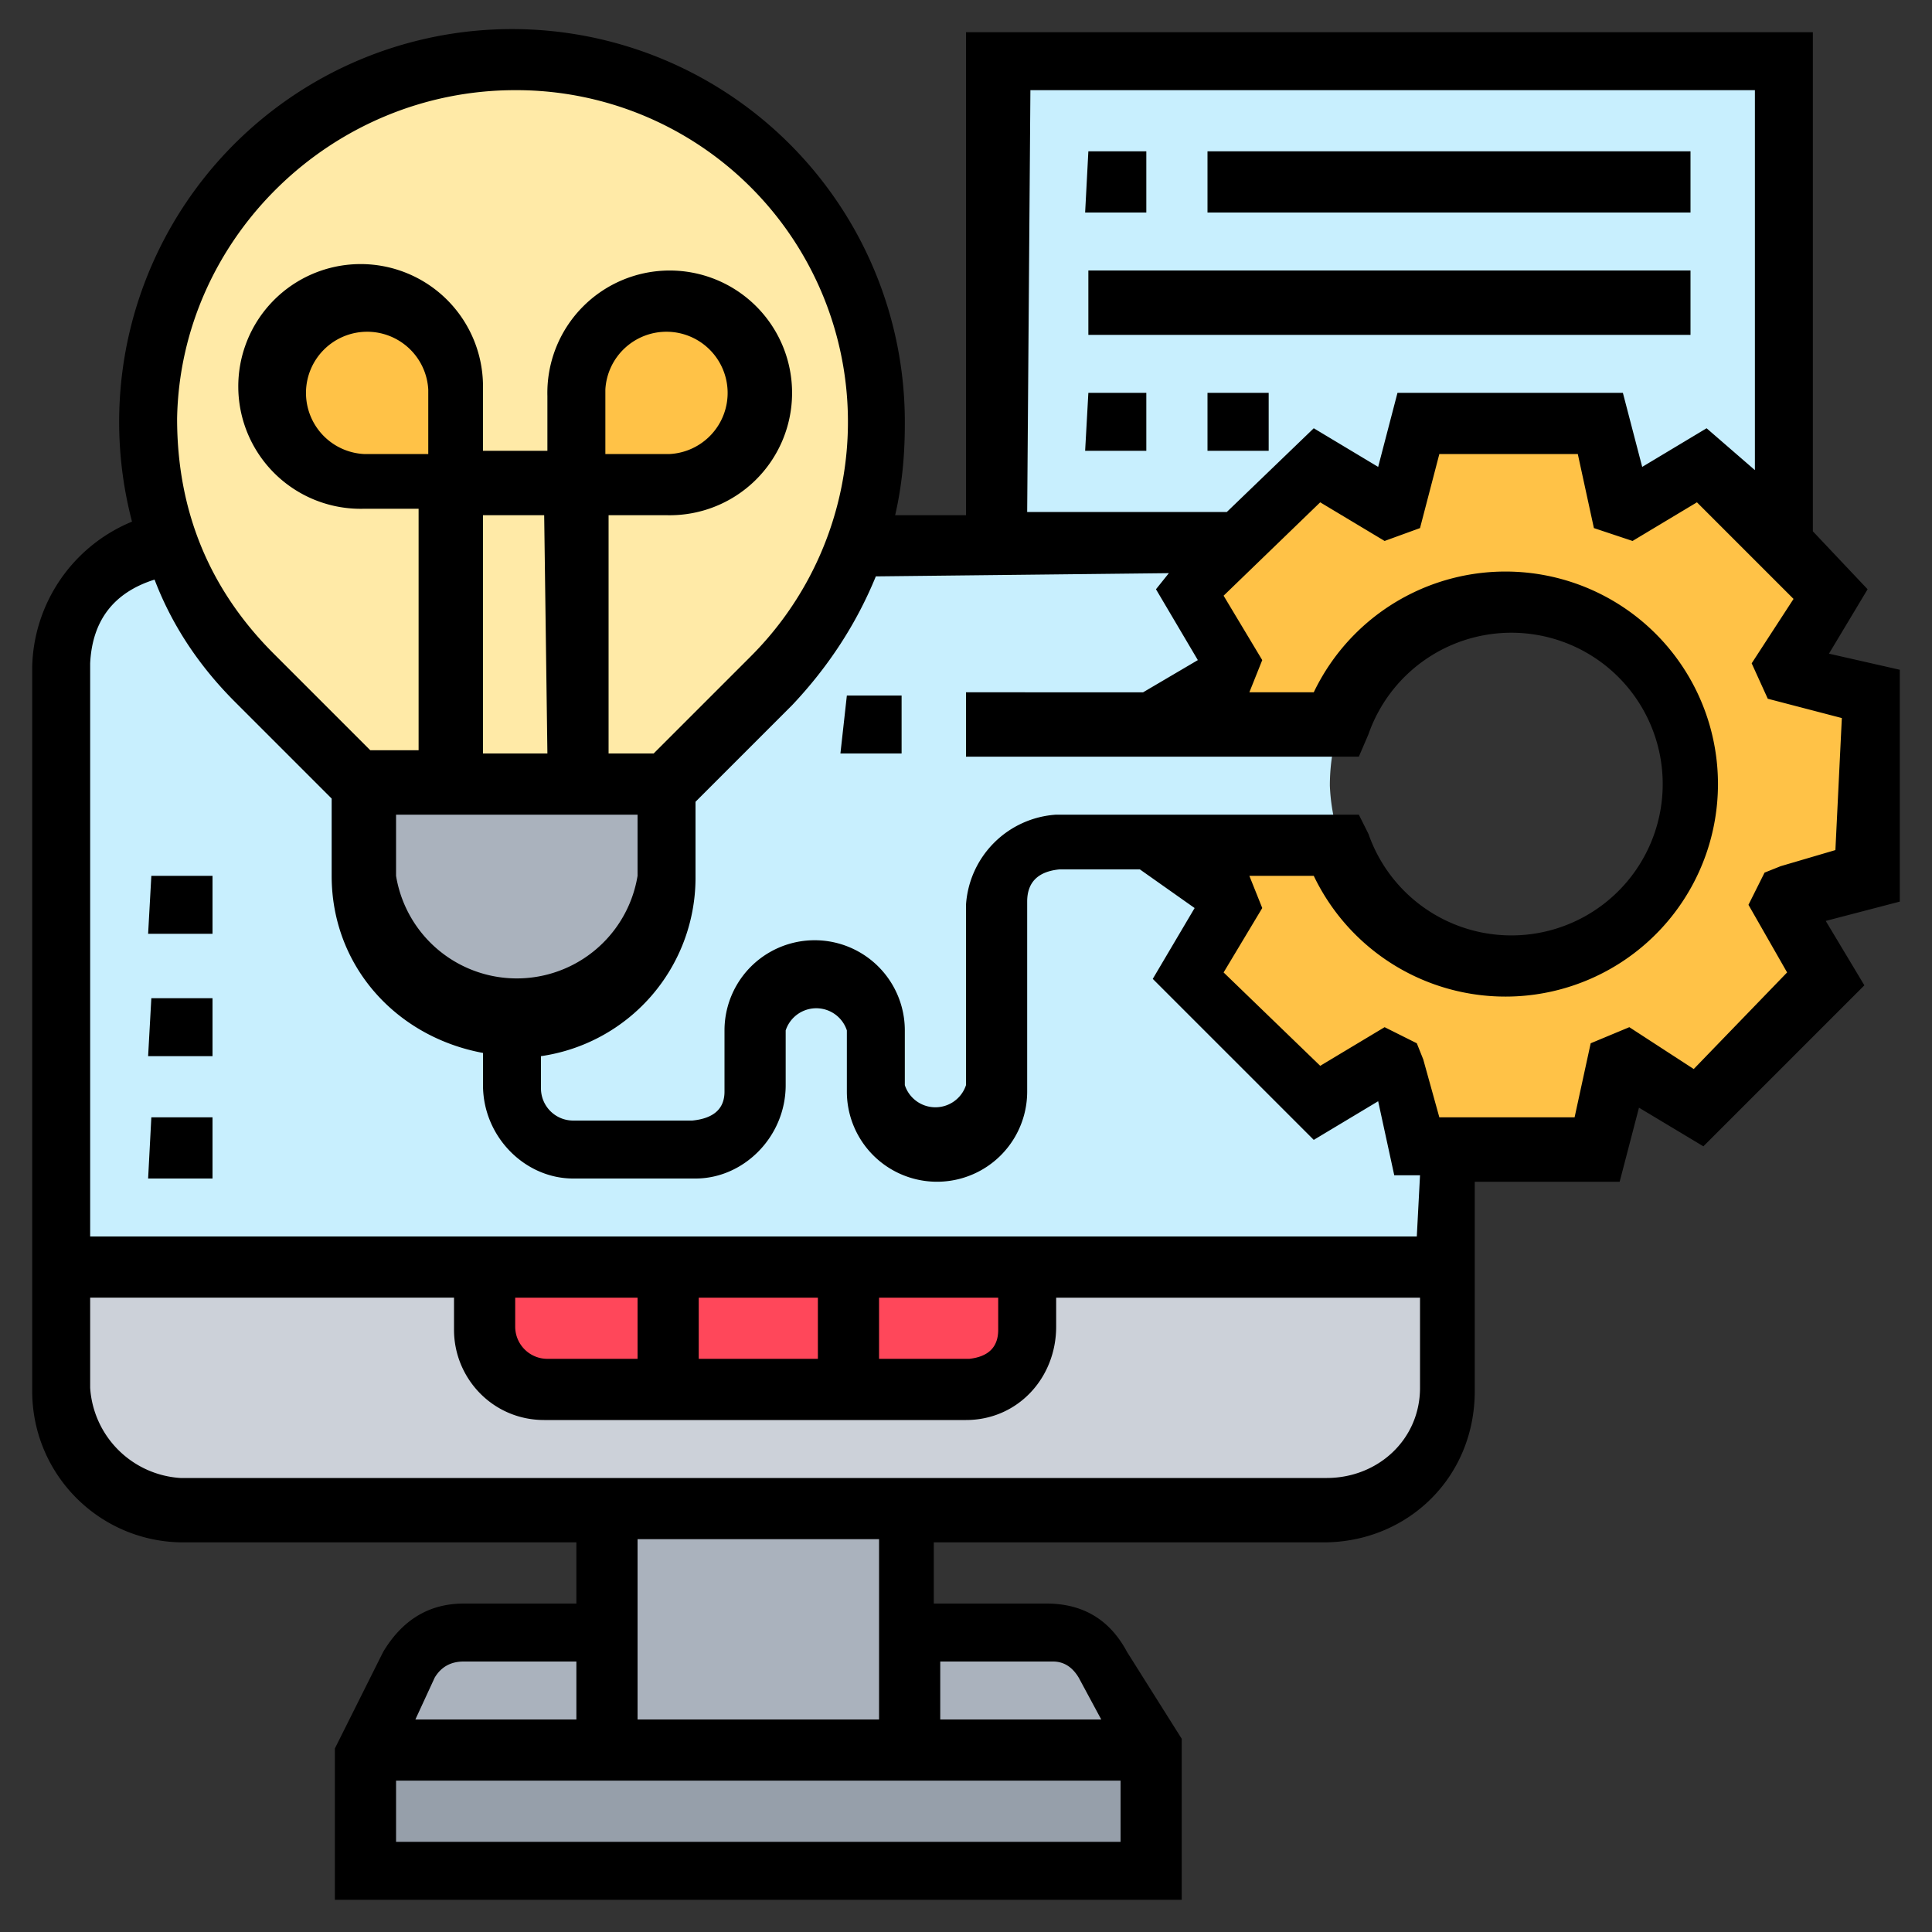 <svg xmlns="http://www.w3.org/2000/svg" width="60" height="60" fill="none" viewBox="0 0 60 60"><rect x="0" y="0" width="60" height="60" fill="#333333" stroke="none"/><g clip-path="url(#a)"><path fill="#969faa" d="M35.6 54.4V58H11.3v-3.7h24.3"/><path fill="#aab2bd" d="m34.3 51.7 1.3 2.7h-7.5v-3.8h4.5q1 0 1.7 1"/><path fill="#aab2bd" d="M28.1 50.6v3.8h-9.4v-7.5h9.4zM12.6 51.7q.6-1 1.7-1h4.4v3.7h-7.4z"/><path fill="#ccd1d9" d="M45 39.4V43c0 2.1-1.7 3.8-3.7 3.8H5.6c-2.1 0-3.8-1.7-3.8-3.8v-3.7H15v1.9q.1 1.6 1.9 1.8H30q1.7-.1 1.9-1.9v-1.8z"/><path fill="#ff475a" d="M15 39.4v1.9q.1 1.6 1.9 1.8H30q1.7-.1 1.9-1.9v-1.8z"/><path fill="#c8effe" d="M41.3 24.4c0-2.5 1.5-4.6 3.7-5.3v-2.2H5.6c-2 0-3.7 1.7-3.7 3.7v18.8H45v-9.7a6 6 0 0 1-3.7-5.3"/><path fill="#c8effe" d="M55.3 1.9v15l-2.5-2.5-2.2 1.4-.3-.1-.6-2.6H44l-.7 2.6h-.3L41 14.5 38.5 17h-7.6v-15z"/><path fill="#aab2bd" d="M20.6 24.4v2.8a4.7 4.7 0 0 1-4.7 4.7 4.7 4.7 0 0 1-4.6-4.7v-2.8h9.3"/><path fill="#ffeaa7" d="M16 1.9A11 11 0 0 0 4.6 13a11 11 0 0 0 3.3 8l3.3 3.3h9.3L24 21a11 11 0 0 0 3.3-8C27.2 7 22.2 2 15.9 2"/><path fill="#ffc247" d="M14 12.2V15h-2.7a2.8 2.8 0 1 1 0-5.6c1.5 0 2.8 1.2 2.8 2.8M22.6 10.2a2.8 2.8 0 0 1-2 4.8h-2.8v-2.8a2.8 2.8 0 0 1 4.8-2M35.6 26.3h6a5.6 5.6 0 1 0 0-3.8h-6l2.6-1.6v-.3L37 18.4l1.6-1.5 2.4-2.5 2.2 1.4.3-.1.7-2.6h5.6l.6 2.6h.3l2.2-1.3 2.5 2.5 1.5 1.5-1.3 2.2v.3l2.6.7v5.6l-2.5.6-.1.3 1.3 2.2-4 4-2.2-1.3h-.3l-.6 2.6H44l-.6-2.5-.3-.1-2.2 1.3-4-4 1.4-2.2-.1-.3z"/><path fill="#000" d="m59 20.8-2.2-.5 1.2-2-1.7-1.8V1H30v15h-2.2q.3-1.3.3-2.8a12.2 12.2 0 1 0-24 3A5 5 0 0 0 1 20.7v22.5c0 2.6 2.1 4.7 4.7 4.7h12.2v1.9h-3.5q-1.6 0-2.5 1.5l-1.5 3V59h26.3v-5L35 51.3q-.8-1.5-2.5-1.5H29v-1.9h12.1c2.6 0 4.7-2 4.7-4.7v-6.5h4.5l.6-2.3 2 1.2 5-5-1.2-2 2.3-.6zM32 2.8h22.5v11.8L53 13.3l-2 1.2-.6-2.3h-7l-.6 2.3-2-1.2-2.7 2.6h-6.2zm4.3 15-.4.5 1.3 2.2-1.7 1H30v2h12.2l.3-.7a4.7 4.7 0 1 1 0 3.1l-.3-.6h-9.4a3 3 0 0 0-2.8 2.8v5.6a1 1 0 0 1-1.9 0V32a2.8 2.8 0 0 0-5.6 0v1.9q0 .8-1 .9h-3.7a1 1 0 0 1-1-1v-1a5.6 5.6 0 0 0 4.8-5.5v-2.4l3-3q1.7-1.8 2.6-4zm-24 7.5h7.5v1.9a3.8 3.8 0 0 1-7.5 0zm1-11.2h-2a1.9 1.9 0 1 1 2-2zm3.7 9.3H15V16h1.9zm-1-20.6a10.3 10.3 0 0 1 7.3 17.6l-3 3h-1.4V16h1.8a3.8 3.8 0 1 0-3.7-3.7V14H15v-2a3.8 3.8 0 1 0-3.7 3.8H13v7.5h-1.5l-3-3q-3-3-3-7.3C5.6 7.4 10.3 2.8 16 2.8m2.8 11.3v-2a1.9 1.9 0 1 1 2 2zm-4.4 37.5h3.5v1.8h-5l.6-1.3q.3-.5.9-.5m-2.1 5.6v-1.9h22.5v1.9zm20.4-5.6q.5 0 .8.5l.7 1.3h-5v-1.8zm-5.4 1.8h-7.5v-5.6h7.5zm14-7.5H5.6a3 3 0 0 1-2.8-2.8v-2.8h11.3v1c0 1.5 1.2 2.8 2.8 2.8H30c1.6 0 2.8-1.3 2.8-2.9v-.9h11.3v2.8c0 1.6-1.3 2.8-2.9 2.8M31 40.3v1q0 .8-.9.9h-2.8v-1.9zm-5.6 1.9h-3.7v-1.9h3.7zm-5.6 0h-2.8a1 1 0 0 1-1-1v-.9h3.8zM44 38.4H2.8V20.6q.1-2 2-2.6.8 2.1 2.5 3.8l3 3v2.4c0 2.8 2 5 4.7 5.5v1c0 1.6 1.3 2.9 2.8 2.9h3.8c1.5 0 2.8-1.3 2.8-2.9V32a1 1 0 0 1 1.9 0v1.9a2.8 2.8 0 0 0 5.6 0V28q0-.9 1-1h2.5l1.7 1.2-1.3 2.2 5 5 2-1.2.5 2.3h.8zm13-12-1.7.5-.5.2-.5 1 1.2 2.1-2.9 3-2-1.3-1.2.5-.5 2.3h-4.2l-.5-1.8-.2-.5-1-.5-2 1.2-3-2.9 1.2-2-.4-1h2a6.6 6.6 0 1 0 0-5.7h-2l.4-1-1.2-2 3-2.9 2 1.2 1.1-.4.6-2.3H49l.5 2.3 1.2.4 2-1.2 3 3-1.3 2 .5 1.1 2.3.6z"/><path fill="#000" d="M26.3 21.6H28v1.8h-1.9zM33.8 4.7h1.8v1.9h-1.9zM37.5 4.7h15v1.9h-15zM33.8 8.4h18.7v2H33.8zM33.8 12.2h1.8V14h-1.9zM37.5 12.2h1.9V14h-1.9zM4.7 31h1.9v1.8h-2zM4.7 34.7h1.9v1.9h-2zM4.7 27.2h1.9V29h-2z"/></g><defs><clipPath id="a"><path fill="#fff" d="M0 0h60v60H0z"/></clipPath></defs></svg>